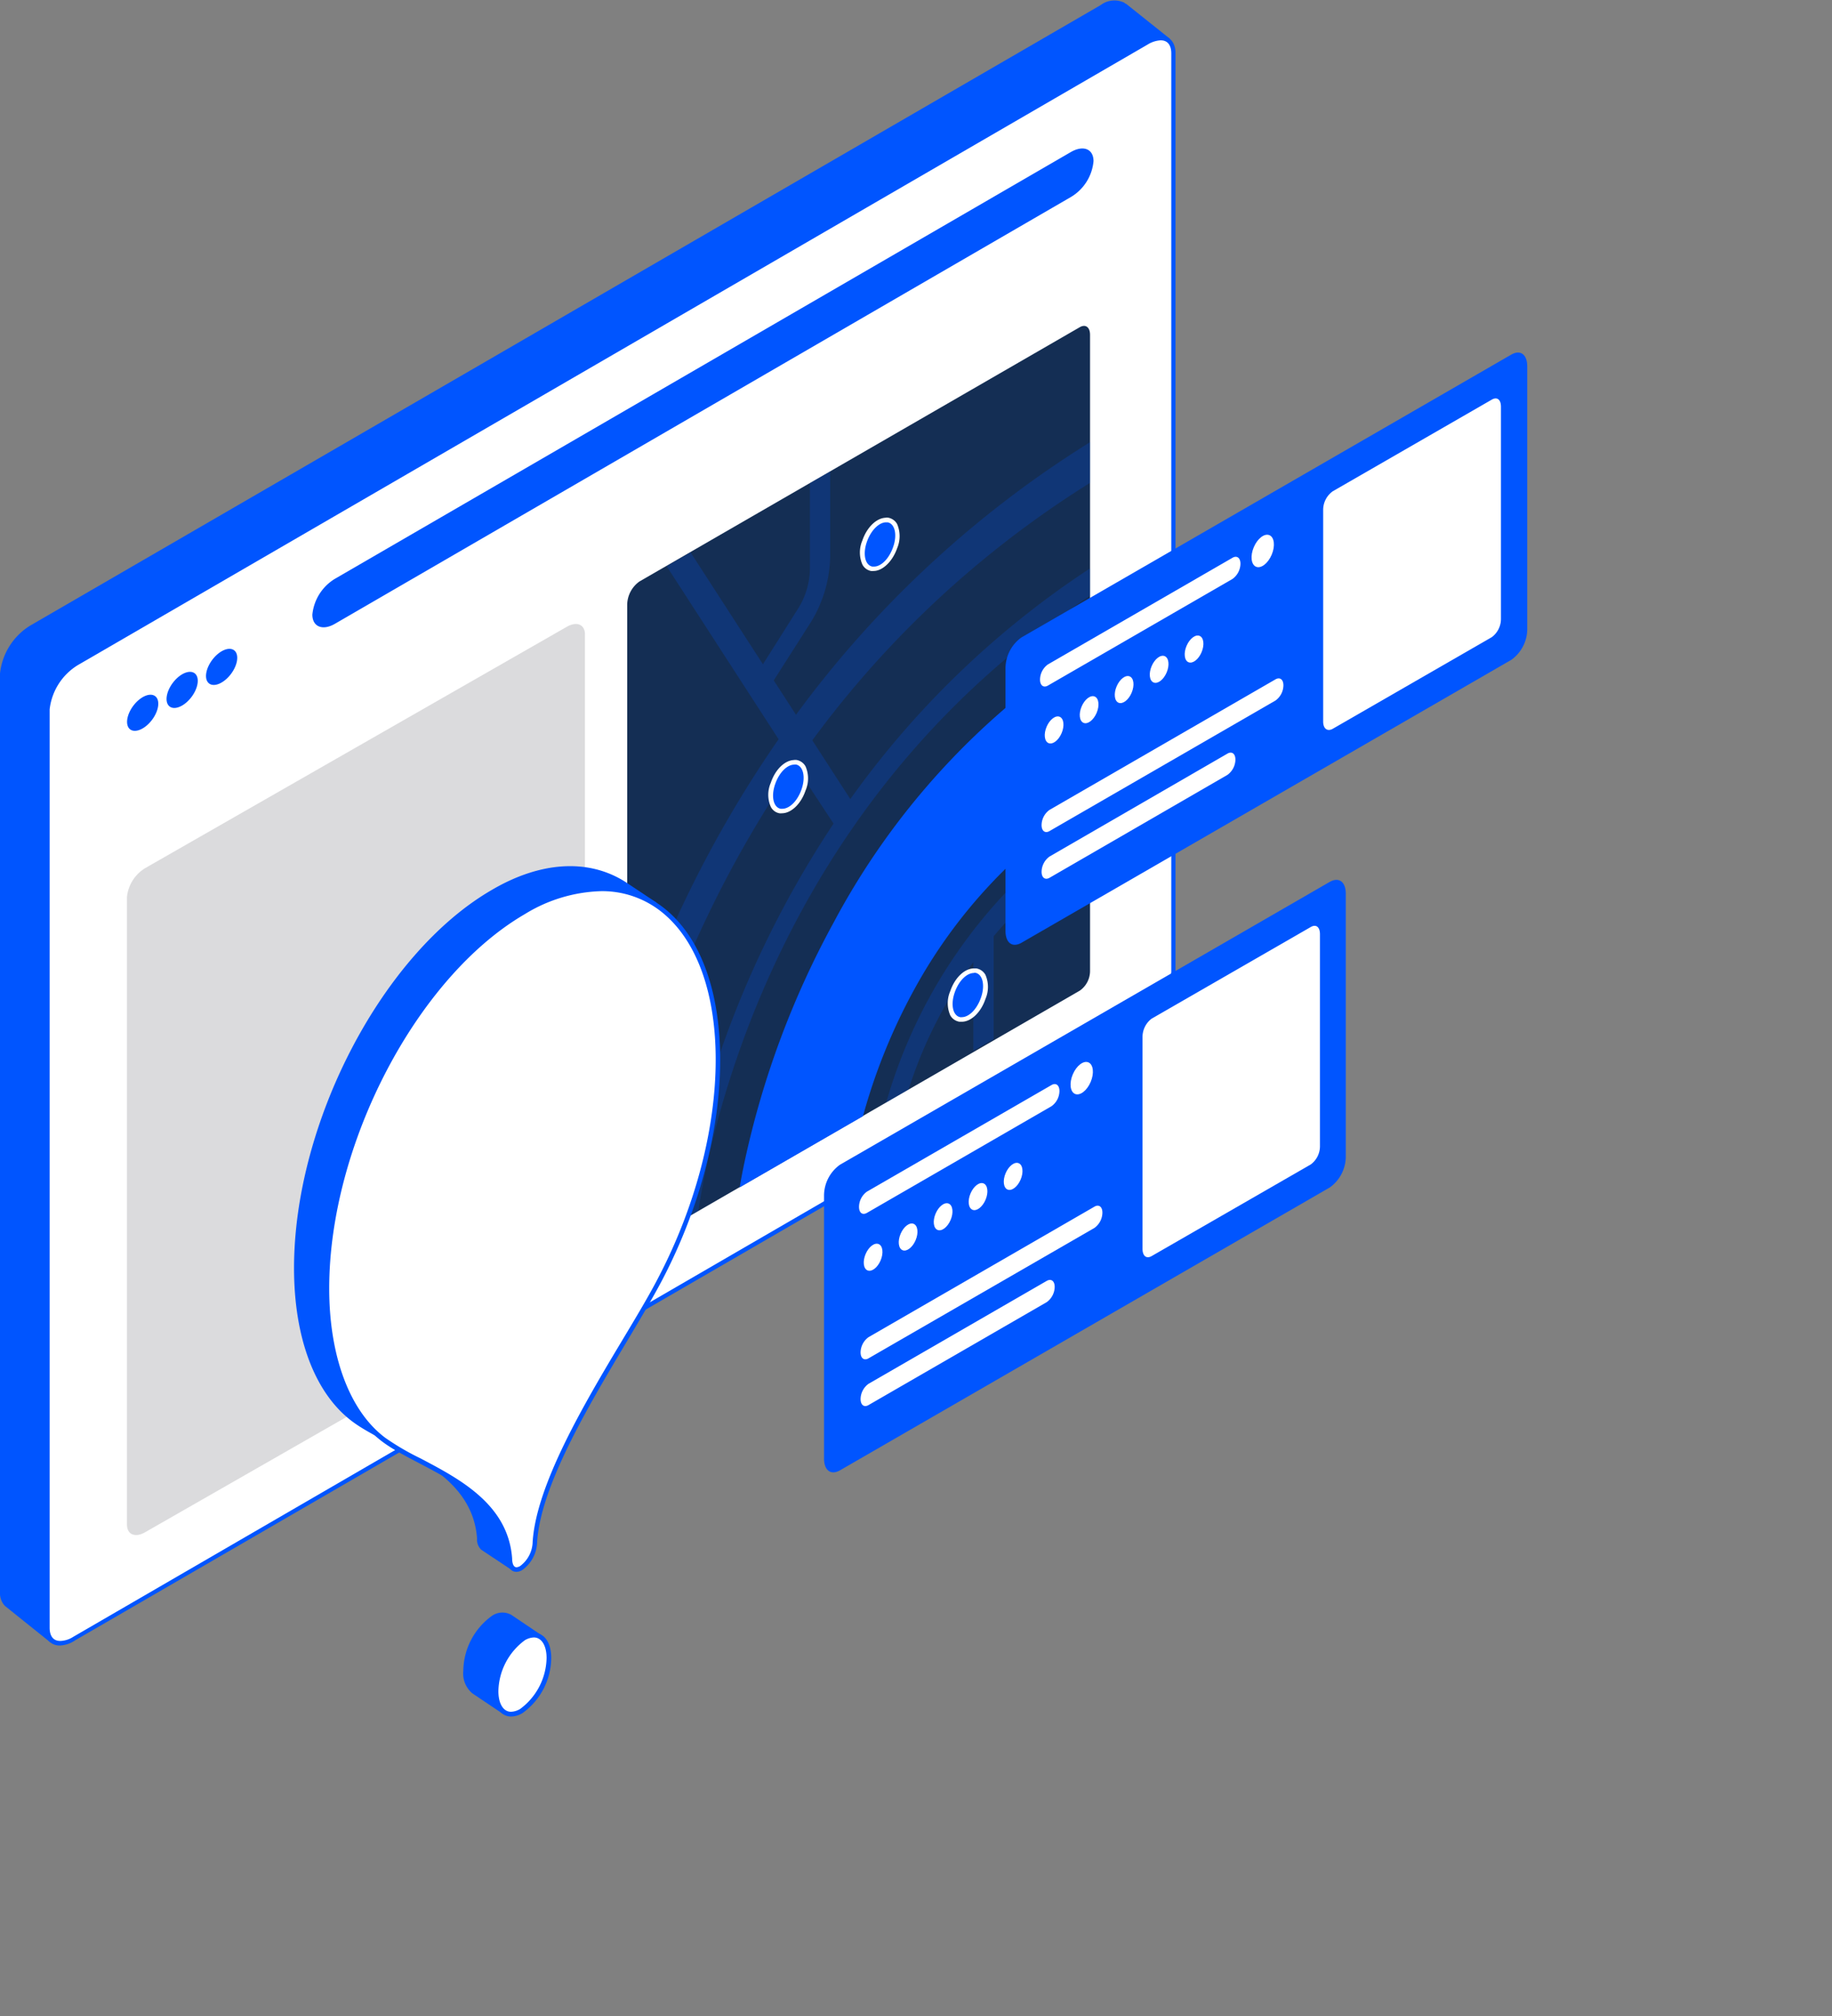 <?xml version="1.0" encoding="UTF-8"?> <svg xmlns="http://www.w3.org/2000/svg" viewBox="0 0 200 220"><rect x="0" y="0" width="200" height="220" fill="#808080" stroke="none"/> <defs> <style>.cls-1{fill:#05f;}.cls-2{fill:#fff;}.cls-3{fill:#dbdbdd;}.cls-4{fill:#142e54;}.cls-5{opacity:0.2;}</style> </defs> <g id="Слой_3" data-name="Слой 3"> <path class="cls-1" d="M127.72,4.23,122.93.41l-.05,0-.13-.11h0a2.48,2.48,0,0,0-2.58.25L3.33,68.25A7,7,0,0,0,0,73.5V173.75a2,2,0,0,0,.54,1.5h0l.06.05,4.89,3.92L9,175.36l1.18-3.87H9.54l110.6-64.11a6.88,6.88,0,0,0,3.33-5.25v-95Z"></path> <path class="cls-2" d="M6.54,179.32c-.88,0-1.41-.62-1.41-1.67V77.41a6.7,6.7,0,0,1,3.2-5L125.17,4.64a3.29,3.29,0,0,1,1.54-.49c.88,0,1.41.63,1.41,1.67V106.07a6.64,6.64,0,0,1-3.2,5L8.08,178.84A3.1,3.1,0,0,1,6.54,179.32Z"></path> <path class="cls-1" d="M126.71,4.4h0c1,0,1.16.89,1.16,1.42V106.07a6.46,6.46,0,0,1-3.08,4.82L8,178.62a2.74,2.74,0,0,1-1.42.45c-1,0-1.16-.89-1.16-1.42V77.41A6.52,6.52,0,0,1,8.5,72.58L125.29,4.86a3,3,0,0,1,1.42-.46m0-.5a3.56,3.56,0,0,0-1.67.52L8.21,72.15a7,7,0,0,0-3.33,5.26V177.65c0,1.24.67,1.92,1.66,1.92A3.21,3.21,0,0,0,8.21,179L125,111.33a6.89,6.89,0,0,0,3.33-5.26V5.82c0-1.23-.67-1.92-1.66-1.92Z"></path> <path class="cls-1" d="M116.91,21.5,36.57,68.07c-1.36.79-2.47.32-2.47-1h0a5.17,5.17,0,0,1,2.47-3.91l80.34-46.57c1.37-.79,2.47-.33,2.47,1h0A5.08,5.08,0,0,1,116.91,21.5Z"></path> <ellipse class="cls-1" cx="15.57" cy="77.78" rx="2.27" ry="1.28" transform="translate(-55.96 43.51) rotate(-53.08)"></ellipse> <ellipse class="cls-1" cx="19.88" cy="75.28" rx="2.27" ry="1.28" transform="translate(-52.24 45.96) rotate(-53.08)"></ellipse> <ellipse class="cls-1" cx="24.2" cy="72.77" rx="2.27" ry="1.28" transform="translate(-48.52 48.41) rotate(-53.08)"></ellipse> <path class="cls-3" d="M61.86,140.88l-46,26.32c-1.1.64-2,.27-2-.84V97.88a4.19,4.19,0,0,1,2-3.15l46-26.32c1.1-.64,2-.27,2,.83v68.49A4.15,4.15,0,0,1,61.86,140.88Z"></path> <path class="cls-4" d="M117.89,108.1,69.58,136c-.61.36-1.11,0-1.11-.83V66a3.19,3.19,0,0,1,1.33-2.54L117.89,35.7c.62-.35,1.11,0,1.11.84V106A2.63,2.63,0,0,1,117.89,108.1Z"></path> <path class="cls-1" d="M118.26,70.89A81,81,0,0,0,91,100.69a96.73,96.73,0,0,0-9.67,25.89c-.25,1.16-.44,2.15-.58,3l13.46-7.77a63.94,63.94,0,0,1,5.52-13.69,56.21,56.21,0,0,1,19.14-20.55l.13-.08v-17Z"></path> <g class="cls-5"> <path class="cls-1" d="M115.09,55.25c1.28-.88,2.59-1.73,3.91-2.56V48.25c-1.41.88-2.81,1.8-4.18,2.73A115.52,115.52,0,0,0,86.9,78l-2.43-3.75,3.94-6.18a14.15,14.15,0,0,0,2.22-7.21V51.44l-2.21,1.28v9.45a8.4,8.4,0,0,1-1.34,4.32l-3.79,6-7.9-12.21-2.61,1.51L85,80.67a127.91,127.91,0,0,0-13.08,24l-3.46-5.34v5.55l2.08,3.22q-1.15,3-2.08,5.82v12.65L76.39,122c-.88,3.25-1.49,6.08-1.9,8.31-.23,1.24-.4,2.3-.52,3.14l2.27-1.31c.1-.66.22-1.42.38-2.28,2.24-12.13,10.59-42.55,39.89-63.14.82-.57,1.65-1.14,2.49-1.69v-3c-.91.59-1.81,1.21-2.7,1.83A98.49,98.49,0,0,0,92.83,87.2l-4.15-6.41A109.37,109.37,0,0,1,115.09,55.25ZM91,89.88a110,110,0,0,0-13.55,28.58l-8.67,5a123.34,123.34,0,0,1,18-40Z"></path> <path class="cls-1" d="M96.75,120.31l2.44-1.41a48,48,0,0,1,7.07-13.9v9.67l2.22-1.28V102.17A54.58,54.58,0,0,1,119,92.56v-3A55.69,55.69,0,0,0,96.75,120.31Z"></path> </g> <path class="cls-1" d="M71.12,98.82l.58-.3-3.4-2.26-.14-.09,0,0h0C64.18,93.7,59,94,53.7,97.11,41.77,104,32.1,122.47,32.1,138.38c0,7.63,2.27,13.64,6.32,16.71s13.12,5.18,13.66,12.8a1.53,1.53,0,0,0,.46,1.23h0l0,0L56,171.42l1.19-3.34-1.85-2.32c.72-8.25,9.77-20.92,13.64-28.31C76.62,122.84,77.33,106.49,71.12,98.82Z"></path> <path class="cls-1" d="M55.92,176.29h0l-.11-.07h0a2,2,0,0,0-2.1.11,7.51,7.51,0,0,0-3.13,6,2.81,2.81,0,0,0,1,2.47h0L54.86,187s1.12-2.6,1.06-2.64l-1.08-.62a8.09,8.09,0,0,0,1.9-4l.3.26s2.07-1.56,2.07-1.56Z"></path> <path class="cls-2" d="M55.79,187.05c-1,0-1.63-1-1.63-2.5a7.23,7.23,0,0,1,3-5.76,2.27,2.27,0,0,1,1.12-.35c1,0,1.64,1,1.64,2.5a7.21,7.21,0,0,1-3,5.76A2.24,2.24,0,0,1,55.79,187.05Z"></path> <path class="cls-1" d="M58.28,178.69h0c.84,0,1.39.88,1.39,2.25a7.08,7.08,0,0,1-2.88,5.55,2.09,2.09,0,0,1-1,.31c-.84,0-1.38-.88-1.38-2.25A7.08,7.08,0,0,1,57.29,179a2.06,2.06,0,0,1,1-.31m0-.5a2.56,2.56,0,0,0-1.24.38,7.5,7.5,0,0,0-3.13,6c0,1.72.77,2.75,1.88,2.75a2.46,2.46,0,0,0,1.25-.38,7.5,7.5,0,0,0,3.13-6c0-1.72-.78-2.75-1.89-2.75Z"></path> <path class="cls-2" d="M56.4,171.28c-.45,0-.73-.46-.73-1.17-.41-5.78-5.67-8.53-9.89-10.74a28.78,28.78,0,0,1-3.87-2.26c-3.95-3-6.22-9-6.22-16.5,0-15.81,9.63-34.22,21.47-41.06A17.06,17.06,0,0,1,65.62,97a10.59,10.59,0,0,1,6.54,2.15c8.33,6.29,8.3,24.42-.07,40.41-1,1.94-2.41,4.28-3.88,6.75-4.19,7-9.4,15.76-9.8,21.92a3.61,3.61,0,0,1-1.5,2.89,1.11,1.11,0,0,1-.51.16Z"></path> <path class="cls-1" d="M65.62,97.25A10.38,10.38,0,0,1,72,99.34c8.23,6.23,8.17,24.21-.14,40.1-1,1.94-2.4,4.27-3.88,6.74-4.2,7-9.42,15.82-9.83,22.06a3.38,3.38,0,0,1-1.37,2.66.89.89,0,0,1-.39.13c-.36,0-.48-.5-.48-.95-.42-5.91-5.75-8.69-10-10.93a27.73,27.73,0,0,1-3.84-2.24C38.17,154,35.94,148,35.94,140.6c0-15.72,9.58-34,21.35-40.84a16.75,16.75,0,0,1,8.33-2.51m0-.5A17.37,17.37,0,0,0,57,99.33c-11.93,6.89-21.6,25.37-21.6,41.27,0,7.64,2.27,13.65,6.32,16.71s13.12,5.19,13.66,12.8c0,.89.4,1.42,1,1.42a1.24,1.24,0,0,0,.64-.2,3.88,3.88,0,0,0,1.62-3.09c.54-8.24,9.74-21.09,13.66-28.57,8.43-16.12,8.43-34.35,0-40.72a10.88,10.88,0,0,0-6.69-2.2Z"></path> <path class="cls-1" d="M145.18,129.58,91.69,160.46c-1,.55-1.73,0-1.73-1.31V130.43a4.16,4.16,0,0,1,1.73-3.32l53.49-30.88c1-.55,1.74,0,1.74,1.31v28.72A4.17,4.17,0,0,1,145.18,129.58Z"></path> <path class="cls-2" d="M114.79,120.72,94.64,132.36c-.48.27-.86,0-.86-.66a2.08,2.08,0,0,1,.86-1.66l20.15-11.63c.48-.28.87,0,.87.66A2.07,2.07,0,0,1,114.79,120.72Z"></path> <path class="cls-2" d="M119.48,134,94.82,148.23c-.48.28-.87,0-.87-.65a2.09,2.09,0,0,1,.87-1.66l24.66-14.24c.48-.28.87,0,.87.66A2.09,2.09,0,0,1,119.48,134Z"></path> <path class="cls-2" d="M114.27,142.1,94.82,153.33c-.48.28-.87,0-.87-.66a2.09,2.09,0,0,1,.87-1.66l19.45-11.23c.48-.27.87,0,.87.66A2.09,2.09,0,0,1,114.27,142.1Z"></path> <path class="cls-2" d="M143.1,127.07l-17.37,10c-.57.33-1,0-1-.79V113.16a2.5,2.5,0,0,1,1-2l17.37-10c.58-.33,1,0,1,.79v23.15A2.47,2.47,0,0,1,143.1,127.07Z"></path> <ellipse class="cls-2" cx="118.09" cy="117.66" rx="1.87" ry="1.06" transform="translate(-36.41 180.25) rotate(-66.95)"></ellipse> <ellipse class="cls-2" cx="95.32" cy="137.2" rx="1.56" ry="0.89" transform="translate(-68.25 171.19) rotate(-66.95)"></ellipse> <ellipse class="cls-2" cx="99.14" cy="135" rx="1.56" ry="0.89" transform="translate(-63.9 173.36) rotate(-66.95)"></ellipse> <ellipse class="cls-2" cx="102.96" cy="132.79" rx="1.56" ry="0.89" transform="translate(-59.54 175.53) rotate(-66.95)"></ellipse> <ellipse class="cls-2" cx="106.78" cy="130.58" rx="1.56" ry="0.89" transform="translate(-55.19 177.71) rotate(-66.95)"></ellipse> <ellipse class="cls-2" cx="110.6" cy="128.38" rx="1.56" ry="0.89" transform="translate(-50.83 179.88) rotate(-66.95)"></ellipse> <path class="cls-1" d="M165,72l-53.5,30.89c-1,.55-1.73,0-1.73-1.32V72.89a4.17,4.17,0,0,1,1.73-3.32L165,38.69c1-.56,1.73,0,1.73,1.31V68.71A4.15,4.15,0,0,1,165,72Z"></path> <path class="cls-2" d="M134.55,63.18,114.41,74.81c-.48.28-.87,0-.87-.65a2.07,2.07,0,0,1,.87-1.66l20.14-11.63c.48-.28.87,0,.87.65A2.09,2.09,0,0,1,134.55,63.18Z"></path> <path class="cls-2" d="M139.24,76.45,114.58,90.69c-.48.28-.87,0-.87-.65a2.07,2.07,0,0,1,.87-1.66l24.66-14.24c.48-.28.87,0,.87.65A2.07,2.07,0,0,1,139.24,76.45Z"></path> <path class="cls-2" d="M134,84.56,114.58,95.79c-.48.27-.87,0-.87-.66a2.09,2.09,0,0,1,.87-1.66L134,82.24c.48-.28.87,0,.87.66A2.09,2.09,0,0,1,134,84.56Z"></path> <path class="cls-2" d="M162.86,69.53l-17.36,10c-.58.33-1.05,0-1.05-.79V55.61a2.5,2.5,0,0,1,1.05-2l17.36-10c.58-.34,1,0,1,.78V67.54A2.48,2.48,0,0,1,162.86,69.53Z"></path> <ellipse class="cls-2" cx="137.85" cy="60.12" rx="1.87" ry="1.06" transform="translate(28.56 163.43) rotate(-66.95)"></ellipse> <ellipse class="cls-2" cx="115.08" cy="79.66" rx="1.56" ry="0.89" transform="translate(-3.28 154.36) rotate(-66.95)"></ellipse> <ellipse class="cls-2" cx="118.9" cy="77.45" rx="1.56" ry="0.89" transform="translate(1.08 156.53) rotate(-66.95)"></ellipse> <ellipse class="cls-2" cx="122.72" cy="75.25" rx="1.56" ry="0.89" transform="translate(5.43 158.71) rotate(-66.95)"></ellipse> <ellipse class="cls-2" cx="126.54" cy="73.04" rx="1.56" ry="0.89" transform="translate(9.79 160.88) rotate(-66.95)"></ellipse> <ellipse class="cls-2" cx="130.36" cy="70.83" rx="1.56" ry="0.89" transform="translate(14.14 163.05) rotate(-66.95)"></ellipse> <path class="cls-1" d="M85.4,88.52l-.22,0a1.13,1.13,0,0,1-.78-.58,3.11,3.11,0,0,1,0-2.43c.47-1.34,1.45-2.31,2.34-2.31a.78.78,0,0,1,.22,0,1.11,1.11,0,0,1,.78.58,3,3,0,0,1,0,2.43C87.28,87.55,86.29,88.52,85.4,88.52Z"></path> <path class="cls-2" d="M86.72,83.43h.18c.79.16,1.07,1.36.61,2.69s-1.34,2.14-2.11,2.14l-.17,0c-.8-.15-1.07-1.35-.61-2.68s1.34-2.14,2.1-2.14m0-.5h0c-1,0-2.08,1-2.57,2.48a3.25,3.25,0,0,0,0,2.63,1.32,1.32,0,0,0,.94.7,1.24,1.24,0,0,0,.27,0c1,0,2.08-1,2.58-2.48a3.31,3.31,0,0,0,0-2.64,1.4,1.4,0,0,0-1-.7l-.27,0Z"></path> <path class="cls-1" d="M95.41,62.1l-.22,0a1.17,1.17,0,0,1-.78-.58,3.07,3.07,0,0,1,0-2.43c.46-1.34,1.45-2.31,2.34-2.31a.78.78,0,0,1,.22,0,1.11,1.11,0,0,1,.78.58,3.06,3.06,0,0,1,0,2.43C97.29,61.13,96.3,62.1,95.41,62.1Z"></path> <path class="cls-2" d="M96.73,57h.17c.8.15,1.07,1.36.61,2.68s-1.33,2.15-2.1,2.15l-.17,0c-.8-.15-1.07-1.35-.61-2.68S96,57,96.73,57m0-.5h0c-1,0-2.08,1-2.58,2.47a3.3,3.3,0,0,0,0,2.64,1.35,1.35,0,0,0,.94.7,1.24,1.24,0,0,0,.27,0c1,0,2.08-1.05,2.58-2.48a3.35,3.35,0,0,0,0-2.64,1.4,1.4,0,0,0-1-.7,1.23,1.23,0,0,0-.27,0Z"></path> <path class="cls-1" d="M105,111.25l-.21,0a1.11,1.11,0,0,1-.78-.58,3,3,0,0,1,0-2.43c.46-1.34,1.44-2.31,2.34-2.31l.21,0a1.11,1.11,0,0,1,.78.58,3,3,0,0,1,0,2.43C106.87,110.28,105.89,111.25,105,111.25Z"></path> <path class="cls-2" d="M106.31,106.16h.18c.79.16,1.07,1.36.61,2.69S105.76,111,105,111a.52.52,0,0,1-.17,0c-.8-.15-1.07-1.35-.61-2.68s1.34-2.14,2.1-2.14m0-.5h0c-1,0-2.08,1-2.58,2.48a3.31,3.31,0,0,0,0,2.64,1.4,1.4,0,0,0,1,.7l.26,0c1,0,2.08-1,2.58-2.48a3.31,3.31,0,0,0,0-2.64,1.4,1.4,0,0,0-1-.7l-.26,0Z"></path> </g> </svg> 